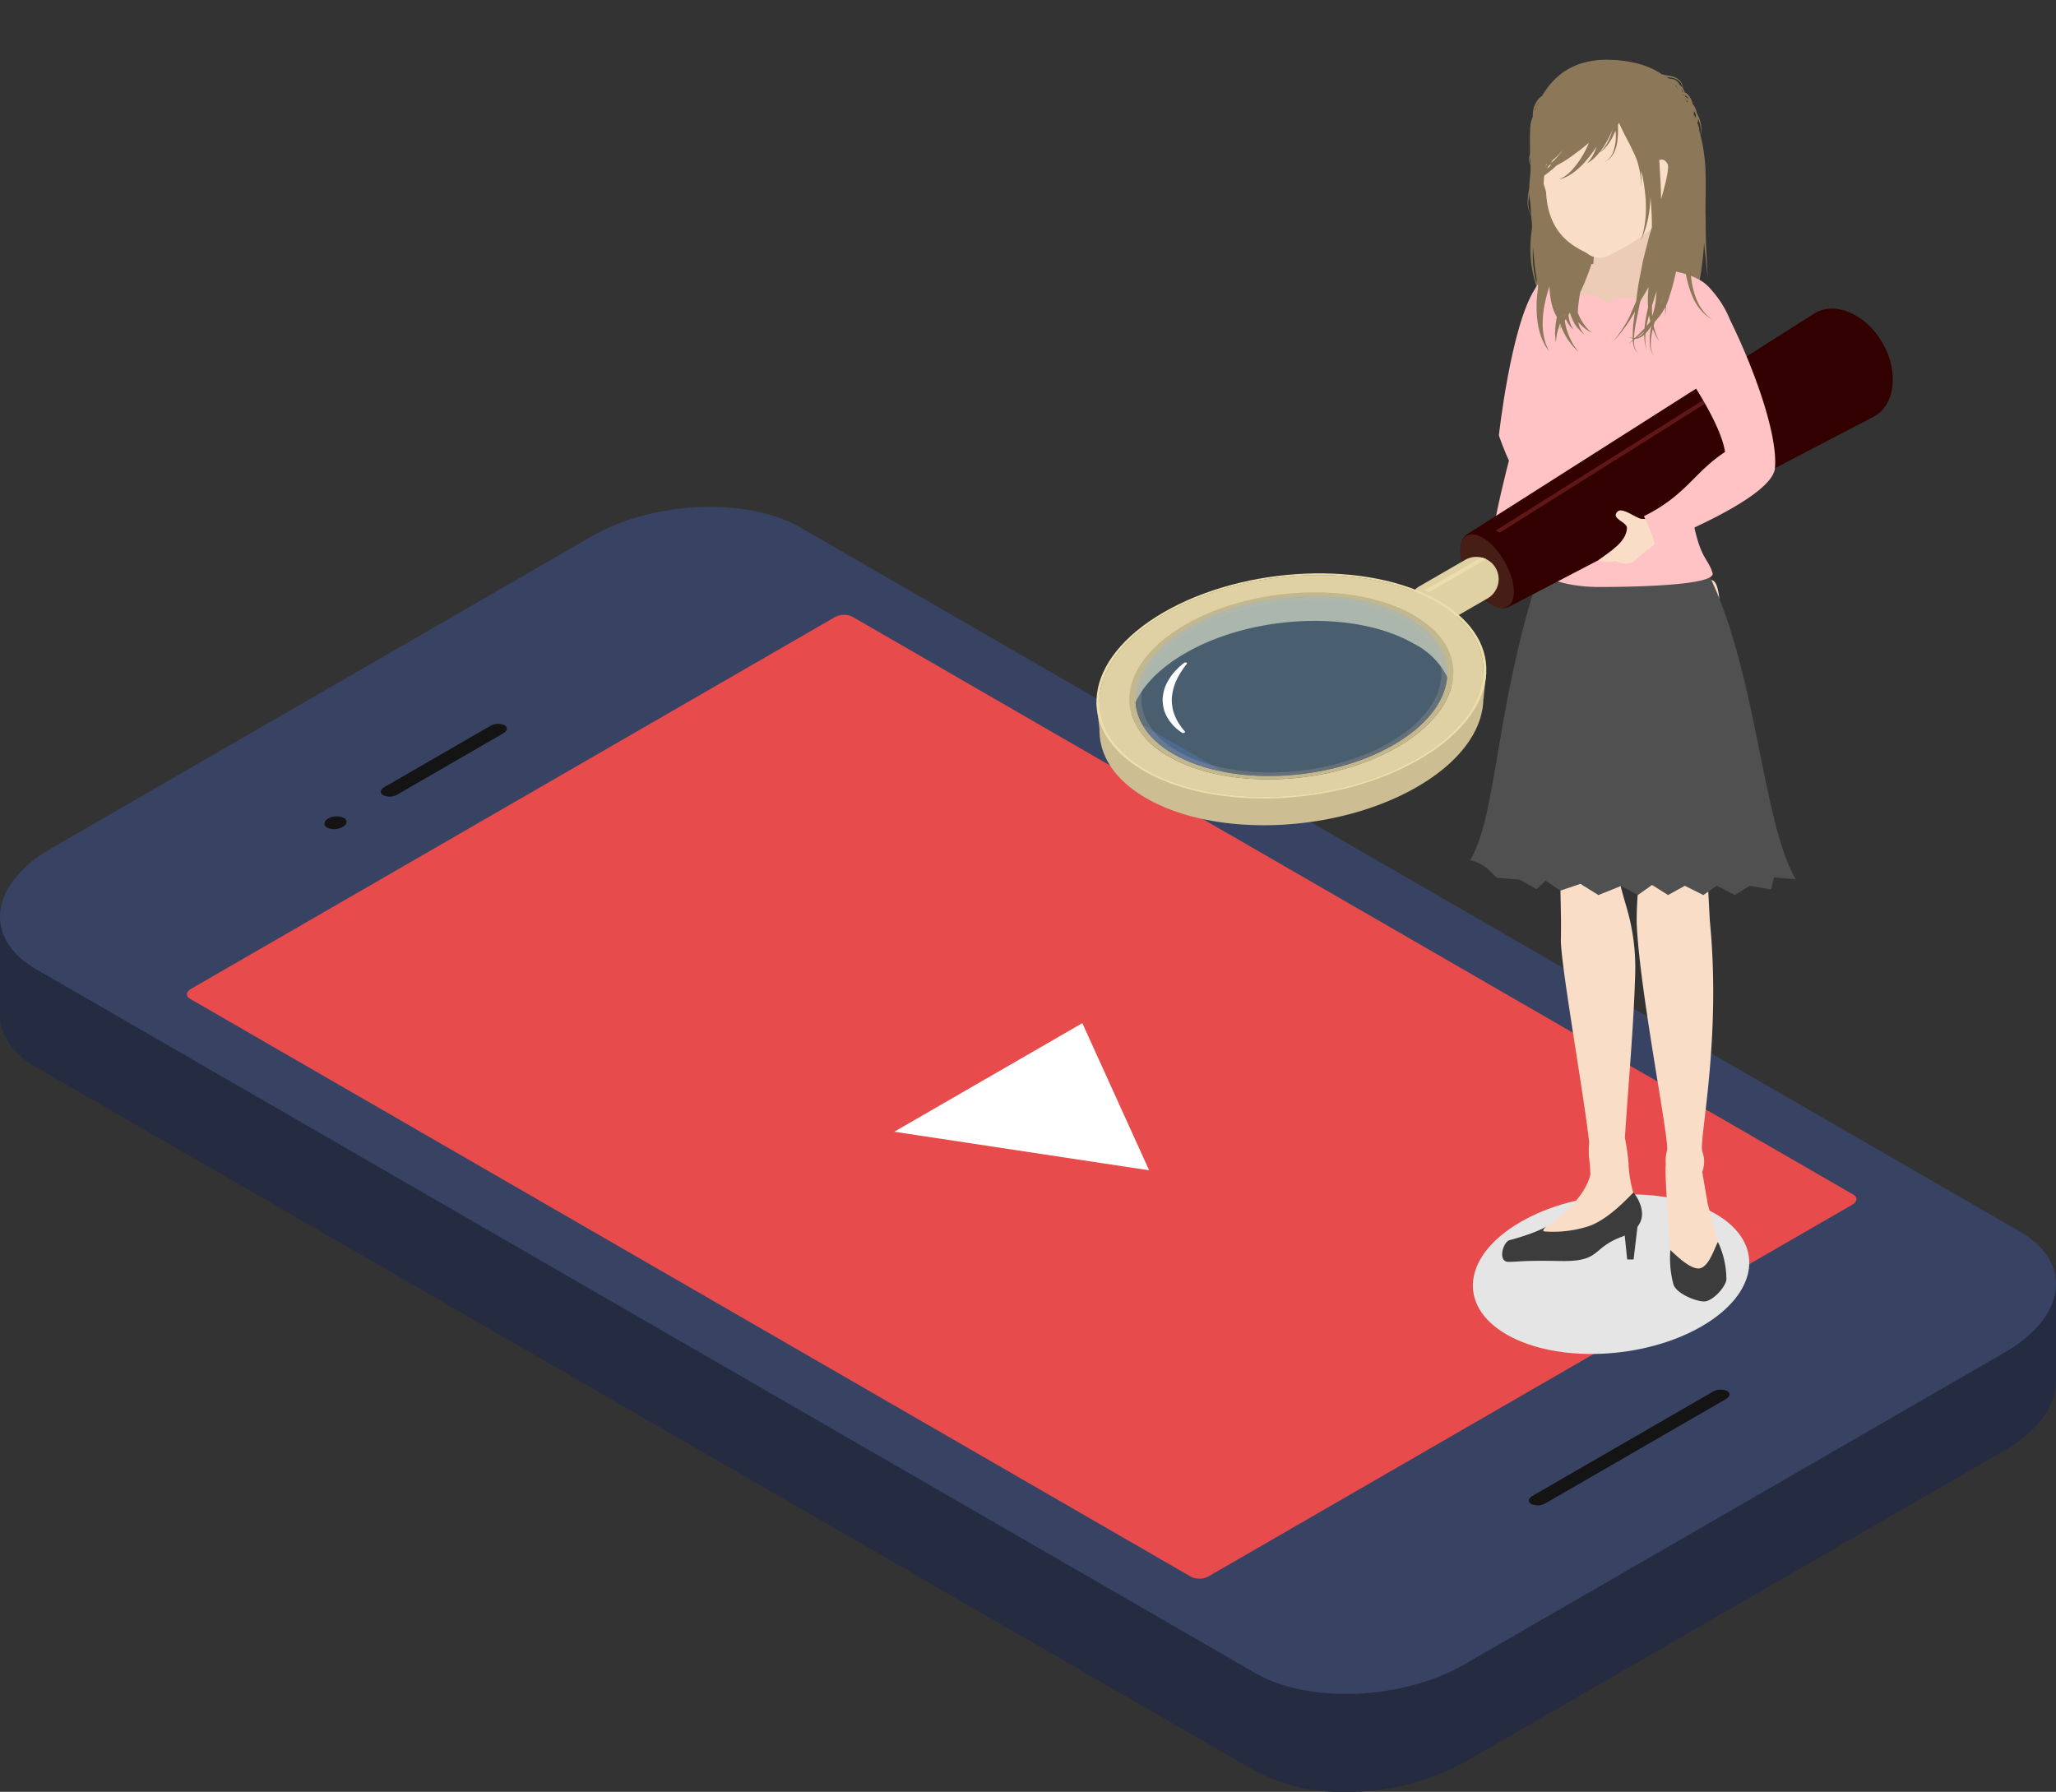 <svg id="Group_755" data-name="Group 755" xmlns="http://www.w3.org/2000/svg" xmlns:xlink="http://www.w3.org/1999/xlink" width="244.397" height="213" viewBox="0 0 244.397 213">
  <rect x="0" y="0" width="244.397" height="213" fill="#333333" stroke="none"/>
  <defs>
    <clipPath id="clip-path">
      <rect id="Rectangle_977" data-name="Rectangle 977" width="244.397" height="213" fill="none"/>
    </clipPath>
    <clipPath id="clip-path-2">
      <path id="Path_716" data-name="Path 716" d="M70.347,166.154,12.26,199.692H0l.009,11.4q-.014.3,0,.588v.033l0,0c.124,2.214,1.527,4.313,4.261,5.891l144.954,83.69a21.97,21.97,0,0,0,10.748,2.468h.068a28.883,28.883,0,0,0,14.006-3.5l64.29-37.119c4.03-2.327,6.079-5.328,6.052-8.166h0V243.207l-6.292,4.44L95.169,165.125A21.985,21.985,0,0,0,84.4,162.657a28.9,28.9,0,0,0-14.049,3.5" transform="translate(0 -162.657)" fill="none"/>
    </clipPath>
    <linearGradient id="linear-gradient" x1="-0.228" y1="0.773" x2="-0.225" y2="0.773" gradientUnits="objectBoundingBox">
      <stop offset="0" stop-color="#252c42"/>
      <stop offset="0.015" stop-color="#44527a"/>
      <stop offset="0.655" stop-color="#44527a"/>
      <stop offset="0.707" stop-color="#252c42"/>
      <stop offset="1" stop-color="#252c42"/>
    </linearGradient>
    <clipPath id="clip-path-4">
      <rect id="Rectangle_971" data-name="Rectangle 971" width="32.854" height="18.968" fill="none"/>
    </clipPath>
    <clipPath id="clip-path-5">
      <path id="Path_748" data-name="Path 748" d="M402.2,120.5l.473.258,27.984-17.584-.471-.261Z" transform="translate(-402.196 -102.912)" fill="none"/>
    </clipPath>
    <linearGradient id="linear-gradient-2" x1="-2.736" y1="5.132" x2="-2.728" y2="5.132" gradientUnits="objectBoundingBox">
      <stop offset="0" stop-color="#300"/>
      <stop offset="1" stop-color="#601717"/>
    </linearGradient>
    <clipPath id="clip-path-7">
      <rect id="Rectangle_973" data-name="Rectangle 973" width="37.081" height="21.41" fill="none"/>
    </clipPath>
    <clipPath id="clip-path-8">
      <rect id="Rectangle_974" data-name="Rectangle 974" width="35.654" height="20.584" fill="none"/>
    </clipPath>
  </defs>
  <g id="Group_754" data-name="Group 754" clip-path="url(#clip-path)">
    <g id="Group_735" data-name="Group 735" transform="translate(0 71.896)">
      <g id="Group_734" data-name="Group 734" clip-path="url(#clip-path-2)">
        <rect id="Rectangle_970" data-name="Rectangle 970" width="167.876" height="258.827" transform="translate(-15.877 139.295) rotate(-83.498)" fill="url(#linear-gradient)"/>
      </g>
    </g>
    <g id="Group_740" data-name="Group 740">
      <g id="Group_739" data-name="Group 739" clip-path="url(#clip-path)">
        <path id="Path_717" data-name="Path 717" d="M240.124,222.47c6.337,3.659,5.533,10.107-1.782,14.332l-64.29,37.117c-7.316,4.224-18.485,4.687-24.822,1.029L4.276,191.259c-6.336-3.659-5.534-10.108,1.781-14.332l64.291-37.118c7.316-4.224,18.486-4.687,24.822-1.029Z" transform="translate(-0.001 -76.061)" fill="#384363"/>
        <path id="Path_718" data-name="Path 718" d="M117.106,194.825c.423.243.37.673-.118.955l-12.636,7.3a1.847,1.847,0,0,1-1.655.069c-.423-.244-.369-.674.118-.956l12.637-7.3a1.841,1.841,0,0,1,1.654-.068" transform="translate(-57.144 -108.618)" fill="#141414"/>
        <path id="Path_719" data-name="Path 719" d="M89.553,219.726c.476.276.417.757-.135,1.075a2.063,2.063,0,0,1-1.86.076c-.477-.275-.418-.755.133-1.074a2.068,2.068,0,0,1,1.862-.078" transform="translate(-48.677 -122.501)" fill="#141414"/>
        <path id="Path_720" data-name="Path 720" d="M434.722,373.861c.422.244.369.674-.118.957l-21.5,12.415a1.845,1.845,0,0,1-1.654.068c-.423-.244-.369-.672.118-.956l21.5-12.414a1.842,1.842,0,0,1,1.654-.07" transform="translate(-229.423 -208.519)" fill="#141414"/>
        <path id="Path_721" data-name="Path 721" d="M248.372,234.267c.528.3.462.843-.149,1.2l-76.483,44.158a2.307,2.307,0,0,1-2.069.085L50.637,210.981c-.528-.3-.461-.842.148-1.192l76.485-44.159a2.3,2.3,0,0,1,2.068-.086Z" transform="translate(-28.056 -92.257)" fill="#e74b4b"/>
        <path id="Path_722" data-name="Path 722" d="M262.847,275.153l7.941,17.494-30.3-4.585Z" transform="translate(-134.189 -153.532)" fill="#fff"/>
        <g id="Group_738" data-name="Group 738" transform="translate(175.081 141.979)" style="mix-blend-mode: multiply;isolation: isolate">
          <g id="Group_737" data-name="Group 737">
            <g id="Group_736" data-name="Group 736" clip-path="url(#clip-path-4)">
              <path id="Path_723" data-name="Path 723" d="M423.283,336.905c-6.86,3.959-17.232,4.389-23.172.96s-5.195-9.419,1.663-13.379,17.23-4.389,23.172-.96,5.194,9.417-1.663,13.378" transform="translate(-396.102 -321.212)" fill="#e5e5e5"/>
            </g>
          </g>
        </g>
        <path id="Path_724" data-name="Path 724" d="M433.2,48.461l.242.051s-.083-.021-.239-.065a4.2,4.2,0,0,1-.649-.227,3.554,3.554,0,0,1-.419-.212,19.749,19.749,0,0,1-.681-2.829c-.014-.095-.029-.194-.042-.293.058-.266.118-.534.172-.811q.1-.56.211-1.13c.073-.383.113-.771.17-1.159s.1-.782.133-1.17c.059-.523.093-1.045.126-1.563.01.113.019.228.028.339.248,2.36.411,3.936.411,3.936s-.082-1.58-.205-3.949c-.038-1.183-.04-2.566-.068-4.044,0-1.479.061-3.062.007-4.659A20.029,20.029,0,0,0,431.72,26c-.118-.365-.206-.733-.342-1.075s-.285-.671-.42-.993a16.419,16.419,0,0,0-.876-1.761,10.513,10.513,0,0,0-1.833-2.415c-.14-.126-.259-.248-.377-.34s-.225-.166-.31-.226c-.168-.123-.258-.187-.258-.187l-.678,1.131s.072.049.207.136c.068.045.151.1.251.162l.057.045-.086.084c-.768.3-2.157-.776-3.032-.97a11.763,11.763,0,0,0-3.563-.134c.064-.357.194-.712.236-1.072-1.688-.668-2.929,1.909-4.016,2.685a6.005,6.005,0,0,1-.5-.858c-.4.248-.844.973-1.227,1.116a3.365,3.365,0,0,1-.891-.1c-.032.316-.058.632-.1.946-.446-.024-.9,0-1.348,0,.015,1.24.066,2.485.042,3.727a20.509,20.509,0,0,0-.583,4.567,21.109,21.109,0,0,0-.294,2.095c0,.034-.01.065-.013.1a20.225,20.225,0,0,0-.121,2.452c0,.2,0,.406.013.606s.05.4.074.6.042.377.065.566c.007.058.011.119.016.182-.013.09-.028.185-.04.276a14.254,14.254,0,0,0,.5,6.82,13.309,13.309,0,0,0,.2,3.035,9.674,9.674,0,0,0,.054,1.072,10.475,10.475,0,0,0,.564,2.542,9.636,9.636,0,0,0,.968,1.964,9.9,9.9,0,0,0,1.8,2.08l.286.252s-.092-.1-.27-.27a9.443,9.443,0,0,1-.724-.791,10.1,10.1,0,0,1-.937-1.366,9.618,9.618,0,0,1-.832-1.967,10.011,10.011,0,0,1-.3-1.4,10.3,10.3,0,0,0,.921,1.771,9.434,9.434,0,0,0,.638.847c.156.189.239.287.239.287l-.221-.3a9.366,9.366,0,0,1-.584-.88,10.228,10.228,0,0,1-1.1-2.847,11.487,11.487,0,0,1,.028-1.328c.007-.083.019-.168.027-.253.019.063.034.124.054.185a14.339,14.339,0,0,0,1.293,2.773,14.214,14.214,0,0,1-1.056-2.844c-.08-.316-.143-.635-.2-.957.013-.114.027-.226.039-.342l.137-1.221c.061.175.119.346.183.514A29.565,29.565,0,0,0,414,47.741a22.782,22.782,0,0,0,1.013,3.3c.152.385.3.679.389.883s.14.309.14.309-.042-.109-.119-.319-.2-.509-.33-.9a22.477,22.477,0,0,1-.789-3.327c-.069-.427-.129-.884-.179-1.356a16.521,16.521,0,0,0,.815,2.315,14.832,14.832,0,0,0,1.949,3.231c.283.354.541.606.7.792s.253.275.253.275-.082-.1-.235-.292-.386-.457-.647-.826a14.7,14.7,0,0,1-1.73-3.3c-.083-.219-.159-.45-.235-.685.294.465.577.865.816,1.194.3.371.561.646.725.839s.26.3.26.3-.084-.11-.242-.31-.4-.492-.674-.878a17.919,17.919,0,0,1-1.115-1.945,20.825,20.825,0,0,1-.6-3.614c.126.245.238.471.341.665.023.047.046.088.069.133.175.691.361,1.345.557,1.942A15,15,0,0,0,416.5,49.24a8.246,8.246,0,0,0,.531.78l.2.264-.186-.277a7.922,7.922,0,0,1-.474-.808,14.835,14.835,0,0,1-1.142-3.128,39.58,39.58,0,0,1-.835-4.643c-.019-.114-.034-.23-.044-.344a11.234,11.234,0,0,0,2.258,2.607c-.019.274-.043.552-.057.823a16.863,16.863,0,0,0,.281,4.583,7.8,7.8,0,0,0,1.317,2.95,4.968,4.968,0,0,0,.325.4c.1.117.186.21.26.283.145.149.224.227.224.227l-.207-.243a2.745,2.745,0,0,1-.238-.3,4.09,4.09,0,0,1-.294-.422,7.594,7.594,0,0,1-1.084-2.961,16.305,16.305,0,0,1,.042-4.468c.015-.133.036-.268.054-.4a8.836,8.836,0,0,0,.964.589c-.023,1.242-.084,2.412-.057,3.446a10.792,10.792,0,0,0,.428,3.019c.025.088.049.173.072.253s.059.146.084.211c.054.133.1.246.137.338.071.181.112.28.112.28s-.034-.1-.092-.288c-.03-.092-.067-.209-.11-.343-.022-.068-.044-.141-.069-.218s-.034-.163-.053-.254a10.637,10.637,0,0,1-.2-2.994c.046-.951.18-2.031.29-3.192.088.039.179.073.264.108.016.225.031.457.045.677l.107,1.269c.055.823.166,1.6.251,2.317.07.717.221,1.367.312,1.942.054.289.1.561.149.807s.12.471.171.676c.209.813.328,1.278.328,1.278s-.087-.469-.242-1.3c-.038-.206-.08-.434-.127-.68s-.062-.522-.1-.812c-.057-.582-.165-1.229-.186-1.946-.039-.717-.1-1.49-.1-2.313-.007-.409-.014-.832-.024-1.262v-.454a7.357,7.357,0,0,0,2.008.318,8.443,8.443,0,0,0,6.357-2.945c-.2.923-.4,1.837-.538,2.732-.3,1.738-.667,3.373-.882,4.789a19.494,19.494,0,0,0-.257,3.455,4.133,4.133,0,0,0,.04.556c.019.161.034.3.047.409l.036.34s0-.12-.008-.343c0-.11,0-.246-.01-.408a3.929,3.929,0,0,1,.008-.553,19.208,19.208,0,0,1,.548-3.373c.319-1.319.793-2.821,1.234-4.476-.012.439-.023.876-.017,1.3a18.327,18.327,0,0,0,.234,2.883c-.015.109-.024.168-.024.168l.03-.136c.024.15.048.306.079.45a9.331,9.331,0,0,0,.79,2.248c.132.254.267.435.343.566s.124.2.124.2-.035-.073-.1-.213-.167-.334-.263-.6a8.971,8.971,0,0,1-.484-2.261,15.4,15.4,0,0,1,.017-2.382c.046-.2.117-.508.209-.916.028-.126.057-.264.091-.41.174-.639.371-1.34.577-2.079a5.818,5.818,0,0,0,.656,2.044c.023.04.051.079.076.117a19.408,19.408,0,0,0-.129,2.3,8.969,8.969,0,0,0,.437,2.8,4.863,4.863,0,0,0,.328.724c.087.16.135.245.135.245l-.122-.251a4.868,4.868,0,0,1-.286-.737,8.806,8.806,0,0,1-.285-2.783q.02-.455.068-.946c0,.037,0,.079,0,.116a12.662,12.662,0,0,0,.722,3.571c.149.414.315.719.4.936l.149.329L432,52.771c-.081-.219-.233-.531-.366-.949a12.74,12.74,0,0,1-.568-3.558c0-.307,0-.63.009-.955a3.173,3.173,0,0,0,.493.447,3.35,3.35,0,0,0,.39.255c.079.188.153.362.222.523.172.377.326.669.422.869s.151.306.151.306-.046-.11-.126-.318-.206-.51-.342-.9c-.039-.118-.081-.243-.121-.373a3.152,3.152,0,0,0,.361.153,3.885,3.885,0,0,0,.668.191M411.922,41.75A14.136,14.136,0,0,1,412,38.515c.027.179.056.355.086.53a36.523,36.523,0,0,0,.25,4.281c-.019.182-.034.359-.046.538a14.751,14.751,0,0,1-.367-2.114m2.227,1.391c-.026-.348-.046-.7-.059-1.053.134.644.274,1.268.421,1.864-.107-.239-.23-.508-.362-.811m16.106.47c.1-.385.2-.78.3-1.175a19.633,19.633,0,0,0,.392,2.391c-.016.163-.031.323-.042.484-.06.383-.109.761-.154,1.131a7.345,7.345,0,0,1-.5-2.831m.832,3.434c.015-.292.036-.59.065-.893.017-.094.038-.2.057-.294a20.25,20.25,0,0,0,.69,2,3.4,3.4,0,0,1-.811-.812" transform="translate(-229.657 -10.196)" fill="#8c7858"/>
        <path id="Path_725" data-name="Path 725" d="M438.38,229.7l-.658-3.8a3.478,3.478,0,0,0,0-2.466c-.41-1.342,2.3-13.233.9-27.426-.147-2.791-.292-5.585-.388-7.392a25.928,25.928,0,0,0,.235-3.634c0-8.056,2.869-28.961.408-29.438-5.74-1.44-17.055,1.628-17.055,1.628s1.969,6.14,5.248,8.248c2.729,4.2,2.881,19.265,3.367,24.157a42.116,42.116,0,0,0-.508,6.721c.328,8.055,3.937,25.987,3.608,27.042a4.714,4.714,0,0,0-.145,1.695c-.242.55.8,13.812.8,13.812a3.339,3.339,0,0,0,3.645,1.969,3.13,3.13,0,0,0,2.717-2.984Z" transform="translate(-235.376 -86.579)" fill="#f9ddc7"/>
        <path id="Path_726" data-name="Path 726" d="M433.068,57.835c-.073-.01-.155-.019-.232-.029a24.266,24.266,0,0,1,.891-11.739l-9.032,8.454a19.362,19.362,0,0,1-.068,2.578c-.258-.017-.5-.035-.725-.047,0,0-2.083.252-2.307,3.326s1.376,2.777,1.376,2.777c1.007.637,4.312.622,6.042.346l3.279-1.593c.75-.327,1.508-2.668,1.412-3.273Z" transform="translate(-235.233 -25.705)" fill="#edccb7"/>
        <path id="Path_727" data-name="Path 727" d="M407.233,96.894c4.223-8.36,4.615-25.818,4.615-25.818s-3.438.917-4.466,2.931c-2.856,4.41-4.287,17.405-4.287,17.405s2.449,7.462,4.137,5.482" transform="translate(-224.923 -39.66)" fill="#ffc2c5"/>
        <path id="Path_729" data-name="Path 729" d="M390.745,94.943s-5.526-11.191-8.36-13.786c-.318,1.144-2.443,1.9-3.68,2.735,6.482,10.489,5.487,14.474,9.857,18.6,1.5,1.862,3.8,3.28,5.247.868s.088-7.016.088-7.016Z" transform="translate(406.92 384.137) rotate(-138)" fill="#ffc2c5"/>
        <path id="Path_730" data-name="Path 730" d="M412.736,159.252c-.409,3.069,2,31.678,2.673,32.92a5.022,5.022,0,0,1,.347.948c.01,1.9.12,4.5.061,6.778-.069,2.782,2.786,18.759,3.369,24.189a9.933,9.933,0,0,0,.075,2.566c.013.126.032.637.072,1.178-.736,3.4-5.4,6.4-5.4,6.4s-.6.359-.644.375l-.222.439,6.573.385,4.822-5.291a14.157,14.157,0,0,1-.6-3.586h0a25.633,25.633,0,0,0-.433-3.037c.416-6.5,1.033-13.029,1.226-19.54a25.34,25.34,0,0,0-.759-6.873c-.362-1.446-.907-2.946-1.148-4.452a2.142,2.142,0,0,0-.041-.574c-.575-2.588,1.951-26.891,3.049-29.289s-12.607-6.6-13.018-3.534" transform="translate(-230.277 -88.259)" fill="#f9ddc7"/>
        <path id="Path_731" data-name="Path 731" d="M404.774,146.46c-6.424,17.35-5.984,31.808-9.4,37.53a4.711,4.711,0,0,1,1.991.93l1.2,1.157,2.667.2,2.049,1.135,1.074-1,1.737,1.185,2.39-.809,2.137,1.33,2.695-1.082,1.991,1.082,1.695-1.2,1.9,1.2,1.995-1.1,2.2,1.1,1.6-1.1,2.142,1.1,1.761-1.1,2.529.438.367-1.431s1.391.112,2.6.221c-4.291-7.148-4.685-27.272-11.771-38.82-6.378,1.759-11.216,2.858-17.55-.966" transform="translate(-220.617 -81.723)" fill="#505050"/>
        <path id="Path_732" data-name="Path 732" d="M431.6,102.434c-.82-3.643.775-13.337,2.212-18.986s.434-7.379-.082-8.92-2.787-2.4-5.125-2.78c-.234-.038-.514-.077-.831-.112,0,0-.29,3.691-1.361,4.2-.357-.593-3.08-1.65-5.145-.165a3.236,3.236,0,0,0-4.4-.3c-.066-.88,1.718-4.333,1.718-4.333-.456-.02-.831-.04-1.1-.051-1.577-.075-3.876,2.17-4.291,3.589-.428,1.456.069,2.859.549,4.509-2.241,5.032-1.163,6.765.211,11.37.856,2.868.676,4.766.958,7.236.162,1.437-1.506,6.733-1.9,9.709,1.344,1.551,5,1.983,7.13,1.983s14.067-.037,13.575-1.667-1.311-1.63-2.13-5.275" transform="translate(-230.148 -39.606)" fill="#ffc2c5"/>
        <path id="Path_733" data-name="Path 733" d="M404.727,328.945c1.312,0,1.548-.188,6.168-.1,4.9.1,3.651-1.527,7.314-2.885s2.264-4.135,1.393-5.262c-.339.238-3.018,3.386-5.638,4.1a13.646,13.646,0,0,1-4.961.53c-.439-.063.318-.684.318-.684-.673.621-3.68,1.535-4.432,1.711-.819.192-1.475,2.589-.163,2.589" transform="translate(-225.417 -178.948)" fill="#3c3c3c"/>
        <path id="Path_734" data-name="Path 734" d="M438.587,326.142l-.66,5.558h-.763l-.343-3.335Z" transform="translate(-243.741 -181.984)" fill="#3c3c3c"/>
        <path id="Path_735" data-name="Path 735" d="M449.142,334.961c.636.579,2.527,2.484,3.6,2.153s1.657-2.432,2.066-3.113a10.433,10.433,0,0,1,1,4.515c-.152.909-1.658,2.557-2.65,2.557s-3.323-.947-3.65-2.05a12.239,12.239,0,0,1-.361-4.061" transform="translate(-250.594 -186.369)" fill="#3c3c3c"/>
        <path id="Path_736" data-name="Path 736" d="M420.485,48.308c.04-.252.064-.4.064-.4L419,47.88c.088-.7.141-1.118.141-1.118l-.575-.041c.249-1.608.408-2.63.408-2.63l-3.466-.192s0,.621-.006,1.652l-.686.02s.019.3.051.82c.008.263.059.576.042.955-.009.3-.019.644-.03,1l-1-.018s.009.088.027.252a6.721,6.721,0,0,0,.1.682c.057.268.13.587.218.888.035.145.073.271.11.4.039.206.092.432.151.666.024.129.049.261.074.4-.014.107-.026.21-.042.319-.133,1.2-.386,2.473-.636,3.8a38.209,38.209,0,0,0-.586,3.941,13.419,13.419,0,0,0,.121,3.506,8.108,8.108,0,0,0,.8,2.325l.5.776-.36-.837a7.787,7.787,0,0,1-.4-2.321,12.606,12.606,0,0,1,.424-3.274c.109-.442.243-.893.385-1.347a10.18,10.18,0,0,0,.314,2.327,5.3,5.3,0,0,0,.564,1.341c-.03.159-.061.317-.079.468a7.9,7.9,0,0,0-.111,1.052c-.01.156-.019.3-.028.436.01.136.019.261.028.374l.053.7.1-.69.049-.355c.036-.127.076-.265.118-.412.075-.244.149-.517.259-.8.028.082.055.166.084.246l-.135.37.171-.266c.009.024.015.051.026.075a8.3,8.3,0,0,0,1.365,2.275c.436.464.694.711.694.711s-.222-.287-.576-.8a7.985,7.985,0,0,1-.966-2.349c-.046-.19-.076-.393-.108-.6l.12-.184a4.123,4.123,0,0,0,.5.838,3.55,3.55,0,0,0,.313.328l.113.11-.083-.136a3.294,3.294,0,0,1-.216-.38,4.1,4.1,0,0,1-.309-1.254c.054-.09.109-.189.164-.286a6.356,6.356,0,0,0,.621,1.428c.229.349.374.53.374.53s-.044-.1-.109-.255a2.438,2.438,0,0,0,.722.81l.147.118-.121-.146a2.37,2.37,0,0,1-.309-.422,2.709,2.709,0,0,1-.317-.925,5.725,5.725,0,0,0,1.009.915c.187.138.355.216.459.283l.163.095-.141-.127c-.088-.087-.232-.194-.383-.364a5.716,5.716,0,0,1-1.011-1.539c-.06-.126-.111-.263-.163-.4.011-.294.038-.6.075-.93.046-.443.116-.922.206-1.4,0-.008,0-.017,0-.025.42-.9.83-1.9,1.187-2.921a34.222,34.222,0,0,0,1.3-5.505c.134-.768.171-1.407.231-1.859s.078-.709.078-.709Zm-3.97,13.766c-.005-.055-.01-.112-.014-.168.012.036.025.069.037.1-.008.02-.015.043-.023.063" transform="translate(-230.58 -24.495)" fill="#8c7858"/>
        <path id="Path_737" data-name="Path 737" d="M421.155,18.15c-6.214.461-7.79,5.871-7.941,9s.781,4.2,1.132,5.823c.268,5.341,3.74,6.576,4.873,7.239a2.347,2.347,0,0,0,2.578.27c.782-.4,5.3-2.672,5.742-4.144.549-1.8,5.518-4.684,3.9-10.129s-4.073-8.522-10.289-8.062" transform="translate(-230.561 -10.102)" fill="#f9ddc7"/>
        <path id="Path_738" data-name="Path 738" d="M415.711,24.32a.021.021,0,0,0,0-.013c-.028.011.068-.069-.063.017a5.57,5.57,0,0,0-1.075,1.922,33.479,33.479,0,0,0-1.1,3.546c-.174.669-.353,1.361-.535,2.064-.088.349-.186.7-.267,1.056l-.212,1.056a7.84,7.84,0,0,0-.125,1.056,6.927,6.927,0,0,0-.051,1.066c.015.718.017,1.429.042,2.117.138,1.369.256,2.659.462,3.751.164,1.1.352,2.009.476,2.647s.2,1,.2,1-.107-.356-.293-.979-.461-1.511-.733-2.6c-.313-1.075-.559-2.359-.835-3.742-.095-.7-.168-1.424-.255-2.163a7.635,7.635,0,0,1-.057-1.137,8.8,8.8,0,0,1,.024-1.159q.058-.573.116-1.145c.049-.375.112-.739.167-1.106.115-.728.228-1.444.337-2.137a35.05,35.05,0,0,1,.8-3.816,7.348,7.348,0,0,1,1.338-2.847,2.476,2.476,0,0,1,.612-.49,1.829,1.829,0,0,1,.613-.218,2.509,2.509,0,0,1,.53-.02Z" transform="translate(-229.486 -12.301)" fill="#8c7858"/>
        <path id="Path_739" data-name="Path 739" d="M416.719,26.46s-.092.122-.257.373a6.521,6.521,0,0,0-.543,1.315c-.187.618-.349,1.356-.565,2.251-.247.824-.509,1.7-.773,2.582a17.437,17.437,0,0,0-.782,4.854c.015.338.028.648.04.924.028.274.078.51.107.707l.1.621s-.073-.217-.2-.6c-.06-.191-.148-.422-.22-.694-.057-.276-.121-.588-.19-.928a18.194,18.194,0,0,1,.008-5.112L413.8,30.1c.062-.792.111-1.637.209-2.358a8.729,8.729,0,0,1,.441-1.834c.085-.23.191-.414.247-.537s.1-.191.1-.191Z" transform="translate(-230.596 -14.05)" fill="#8c7858"/>
        <path id="Path_740" data-name="Path 740" d="M420.861,16.078c-5.578-.111-8.234,3.518-9.3,7.92-.038.16.145,2.227.127,2.237a98.356,98.356,0,0,1,8.909-4.281,5.7,5.7,0,0,1,3.709,2.266c1.4,2.005,2.675,8.819,2.7,10.32s6.435-4.949,2.841-13.172c-1.444-4.1-5.328-5.217-8.985-5.289" transform="translate(-229.644 -8.97)" fill="#8c7858"/>
        <path id="Path_741" data-name="Path 741" d="M443.4,44.183s1.357-2.23,2.183-.776a4.579,4.579,0,0,1-.083,4.244c-.545.947-2.163-.316-2.163-.316Z" transform="translate(-247.379 -23.946)" fill="#f9ddc7"/>
        <path id="Path_742" data-name="Path 742" d="M435.918,141.6a42.323,42.323,0,0,0-4.16,3.265c-1.625.591-1.8-.753-5.79-.624.958-.706,4.957-3.644,4.957-3.644l4.993-.782Z" transform="translate(-237.686 -78.015)" fill="#f9ddc7"/>
        <path id="Path_743" data-name="Path 743" d="M340.714,170.773a7.751,7.751,0,0,0,.133-1.22l.355-3.232-.361-.036c.141-3.146-1.68-6.165-5.557-8.4-8.248-4.763-22.659-4.165-32.186,1.334-5.226,3.018-7.893,6.885-7.875,10.546l-.362,0,.363,3.211a7.36,7.36,0,0,0,.218,1.911l0,.026,0,0c.588,2.356,2.352,4.546,5.339,6.269,8.25,4.765,22.66,4.166,32.187-1.334,4.524-2.613,7.132-5.862,7.739-9.067v-.007Zm-10.074,4.345c-8.039,4.64-20.2,5.144-27.158,1.125a8.919,8.919,0,0,1-4.469-5.139c.676-2.541,2.831-5.088,6.419-7.159,8.037-4.641,20.2-5.145,27.159-1.126a8.92,8.92,0,0,1,4.467,5.141c-.674,2.539-2.829,5.087-6.418,7.158" transform="translate(-164.529 -86.302)" fill="#ccbd92"/>
        <path id="Path_744" data-name="Path 744" d="M442.922,87.06c2.009,3.478,1.486,7.453-1.078,8.794l-43.333,22.591c-1.231.64-3.312-.743-4.651-3.061s-1.5-4.815-.326-5.56L434.767,83.6c2.44-1.551,6.146-.016,8.154,3.463" transform="translate(-219.149 -46.309)" fill="#300"/>
        <path id="Path_745" data-name="Path 745" d="M397.952,146.868c1.345,2.33,1.515,4.748.378,5.406s-3.148-.7-4.492-3.032-1.513-4.747-.378-5.4,3.146.7,4.492,3.03" transform="translate(-219.127 -80.168)" fill="#471e16"/>
        <path id="Path_746" data-name="Path 746" d="M389.085,151.081a2.656,2.656,0,0,1-.969,3.618l-5.476,3.16a2.648,2.648,0,0,1-2.648-4.586l5.475-3.163a2.657,2.657,0,0,1,3.618.971" transform="translate(-211.294 -83.563)" fill="#dfd1a3"/>
      </g>
    </g>
    <g id="Group_742" data-name="Group 742" transform="translate(177.775 45.488)">
      <g id="Group_741" data-name="Group 741" clip-path="url(#clip-path-5)">
        <path id="Path_747" data-name="Path 747" d="M426.6,101.007l-28.906,17.6-30.436-16.64,28.906-17.6Z" transform="translate(-382.701 -92.564)" fill="url(#linear-gradient-2)"/>
      </g>
    </g>
    <g id="Group_753" data-name="Group 753">
      <g id="Group_752" data-name="Group 752" clip-path="url(#clip-path)">
        <path id="Path_749" data-name="Path 749" d="M389.876,149.919l-6.732,3.887.467.268,6.848-3.955a2.684,2.684,0,0,0-.583-.2" transform="translate(-213.79 -83.653)" fill="#ecddac"/>
        <path id="Path_750" data-name="Path 750" d="M300.515,177.694c8.38,4.838,23.016,4.23,32.693-1.354s10.725-14.036,2.347-18.877-23.016-4.227-32.692,1.357-10.725,14.037-2.348,18.875m34.768-20.073c8.252,4.763,7.216,13.083-2.31,18.583s-23.937,6.1-32.187,1.334-7.216-13.082,2.311-18.584,23.935-6.1,32.186-1.334" transform="translate(-164.528 -86.042)" fill="#ecddac"/>
        <path id="Path_751" data-name="Path 751" d="M301.237,177.8c8.25,4.765,22.66,4.166,32.187-1.334s10.561-13.821,2.309-18.583-22.659-4.165-32.186,1.334-10.561,13.82-2.31,18.584m31.8-18.361c6.96,4.017,6.088,11.038-1.951,15.679s-20.2,5.144-27.158,1.125-6.086-11.038,1.95-15.679,20.2-5.145,27.159-1.126" transform="translate(-164.979 -86.302)" fill="#dfd1a3"/>
        <path id="Path_752" data-name="Path 752" d="M308.433,178.842c6.963,4.018,19.12,3.514,27.159-1.125s8.911-11.662,1.951-15.679-19.122-3.517-27.159,1.126-8.91,11.66-1.95,15.679M337,162.348c6.7,3.87,5.863,10.63-1.876,15.1s-19.452,4.956-26.153,1.087-5.862-10.632,1.877-15.1,19.45-4.952,26.152-1.081" transform="translate(-169.481 -88.901)" fill="#c3b78e"/>
        <g id="Group_745" data-name="Group 745" transform="translate(134.967 70.833)" opacity="0.5" style="mix-blend-mode: multiply;isolation: isolate">
          <g id="Group_744" data-name="Group 744">
            <g id="Group_743" data-name="Group 743" clip-path="url(#clip-path-7)">
              <path id="Path_753" data-name="Path 753" d="M309.873,179.05c6.7,3.868,18.41,3.381,26.153-1.088s8.581-11.227,1.876-15.1-18.412-3.386-26.152,1.082-8.582,11.232-1.877,15.1m27.49-15.873c6.446,3.72,5.636,10.221-1.805,14.517s-18.7,4.763-25.147,1.043-5.637-10.222,1.805-14.52,18.7-4.761,25.147-1.04" transform="translate(-305.347 -160.251)" fill="#96afc3"/>
            </g>
          </g>
        </g>
        <g id="Group_748" data-name="Group 748" transform="translate(135.679 71.246)" opacity="0.2">
          <g id="Group_747" data-name="Group 747">
            <g id="Group_746" data-name="Group 746" clip-path="url(#clip-path-8)">
              <path id="Path_754" data-name="Path 754" d="M311.311,179.259c6.444,3.72,17.706,3.254,25.147-1.042s8.251-10.8,1.805-14.518-17.7-3.256-25.147,1.041-8.249,10.8-1.805,14.519" transform="translate(-306.96 -161.187)" fill="#d9dee4"/>
            </g>
          </g>
        </g>
        <g id="Group_751" data-name="Group 751" transform="translate(135.679 71.246)" opacity="0.2" style="mix-blend-mode: multiply;isolation: isolate">
          <g id="Group_750" data-name="Group 750">
            <g id="Group_749" data-name="Group 749" clip-path="url(#clip-path-8)">
              <path id="Path_755" data-name="Path 755" d="M311.311,179.259c6.444,3.72,17.706,3.254,25.147-1.042s8.251-10.8,1.805-14.518-17.7-3.256-25.147,1.041-8.249,10.8-1.805,14.519" transform="translate(-306.96 -161.187)" fill="#1f85d3"/>
            </g>
          </g>
        </g>
        <path id="Path_756" data-name="Path 756" d="M314.95,186.506s-.135-.1-.372-.275a3.651,3.651,0,0,1-.393-.337,3.825,3.825,0,0,1-.447-.471l-.229-.278c-.065-.1-.133-.2-.2-.309a3.865,3.865,0,0,1-.575-1.474,4.8,4.8,0,0,1-.073-.825,4.4,4.4,0,0,1,.112-.84,4.349,4.349,0,0,1,.256-.812,5.377,5.377,0,0,1,.4-.751c.076-.118.15-.232.223-.343s.167-.214.246-.313.154-.195.238-.286l.242-.248c.078-.077.149-.151.216-.218s.144-.125.207-.179c.252-.216.4-.333.4-.333a.328.328,0,0,1,.281-.042c.072.03.091.083.057.133l0,.006s-.1.127-.264.353c-.089.112-.183.248-.287.408a5.59,5.59,0,0,0-.331.528c-.056.1-.112.2-.173.3s-.1.214-.158.325a3.274,3.274,0,0,0-.146.344c-.046.118-.1.237-.138.359a7.458,7.458,0,0,0-.192.755,6.309,6.309,0,0,0-.1.777,5.1,5.1,0,0,0,.041.765,4.68,4.68,0,0,0,.137.731,5.461,5.461,0,0,0,.247.666l.135.306c.057.1.108.189.16.279a4.5,4.5,0,0,0,.306.476l.137.2c.049.06.1.117.137.166.163.2.255.32.255.32.047.054,0,.124-.1.158a.29.29,0,0,1-.241-.018" transform="translate(-174.459 -99.409)" fill="#fff"/>
        <path id="Path_757" data-name="Path 757" d="M434.9,138.265c-.684-.161-2.222-1.4-2.781-.861-.871.841,1.15,1.226,1.123,1.959-.061,1.688-2.121,2.855-3.4,3.827,2.454.715,4.417-.6,8.44-4.8Z" transform="translate(-239.846 -76.595)" fill="#f9ddc7"/>
        <path id="Path_758" data-name="Path 758" d="M449.692,76.95a11.973,11.973,0,0,1,2.625,3.964c3.192,6.515,5.7,13.943,5.357,17.671s-14.311,9.089-14.311,9.089.044-.638-1.264-3.375c5.039-2.508,5.979-5.241,9.641-7.634-.492-3.422-4.557-9.236-4.557-9.236s2.5-7.421,2.51-10.479" transform="translate(-246.686 -42.937)" fill="#ffc2c5"/>
        <path id="Path_759" data-name="Path 759" d="M451.048,26.756l-.042,0s.015,0,.042,0" transform="translate(-251.657 -14.93)" fill="#8c7858"/>
        <path id="Path_760" data-name="Path 760" d="M432.6,48.745a2,2,0,0,1-.242-.185,2.883,2.883,0,0,1-.3-.277,5.7,5.7,0,0,1-1.288-2.159,9.948,9.948,0,0,1-.416-1.636c-.1-.585-.159-1.232-.242-1.883a30.229,30.229,0,0,1-.1-4.116c.049-1.406.159-2.816.246-4.154.013-.209.027-.418.044-.629a29.392,29.392,0,0,0,.358-4.459c0-.176,0-.347,0-.518a4.436,4.436,0,0,0-.013-.518c-.012-.191-.033-.374-.057-.545a.5.5,0,0,0,.063-.014.688.688,0,0,0,.387-.337.239.239,0,0,0,.016-.037.587.587,0,0,0,.165-.127,1.023,1.023,0,0,0,.253-.573,3.78,3.78,0,0,0-.347-1.867c-.061-.145-.13-.289-.2-.431a2.654,2.654,0,0,0-.339-.84c-.047-.066-.1-.126-.147-.186a2.22,2.22,0,0,0-.622-1.179.835.835,0,0,0-.307-.177,1.729,1.729,0,0,0-.214-.485,2.817,2.817,0,0,0-.035-.293,1.365,1.365,0,0,0-.381-.681,2.12,2.12,0,0,0-.791-.433,6.925,6.925,0,0,0-1.66-.216l-.744-.026-.008.33.752-.025a6.682,6.682,0,0,1,1.617.1,2.011,2.011,0,0,1,.765.35,1.312,1.312,0,0,1,.4.615c.018.076.031.145.041.211a1.373,1.373,0,0,0-.2-.221,1.126,1.126,0,0,0-.133-.1,1.434,1.434,0,0,0-.276-.4,1.544,1.544,0,0,0-.293-.225,1.571,1.571,0,0,0-.325-.1,2.523,2.523,0,0,0-.574-.045,1.952,1.952,0,0,0-.879.215,1.02,1.02,0,0,0-.251.209,1.164,1.164,0,0,0-.078.11l.272.142c.022.03.049.053.072.081a12.4,12.4,0,0,0-5.052-.968c-.014-.018-.029-.04-.042-.057-.131-.141-.253-.249-.331-.323l-.126-.111-.325.5a14.937,14.937,0,0,0-2.869.37l.113-.743-.229-.01a2.762,2.762,0,0,0-.631.056,4.8,4.8,0,0,0-1.757.851,10.185,10.185,0,0,0-1.146.983.794.794,0,0,0-.2-.107.7.7,0,0,0-.568.051,2.537,2.537,0,0,0-.778.779,1.446,1.446,0,0,0-.357.224,2.681,2.681,0,0,0-.8,1.559c0,.007,0,.015,0,.021a.573.573,0,0,1-.066.078.432.432,0,0,1-.137.108.426.426,0,0,0,.146-.1.5.5,0,0,0,.052-.053,3.7,3.7,0,0,0-.034.663,3.384,3.384,0,0,0-.282,1.056c-.016.3-.046.671-.059,1.088s0,.881,0,1.391c0,.263.01.536.018.817a4.753,4.753,0,0,0-.1.492,1.256,1.256,0,0,0,.054.724.336.336,0,0,0,.091.112c.008.2.016.408.023.617h-.027l-.129,0,.129.016.028,0c.007.172.013.345.02.521H411.2l-.162.007s.057,0,.162.007h.024c.01.284.021.572.031.863-.068.247-.135.5-.2.752a7.911,7.911,0,0,0-.217,1.444,3.547,3.547,0,0,0,.149,1.261c.031.088.054.175.084.253l.109.214c.034.068.068.13.1.188l.061.083a53.1,53.1,0,0,0,.382,6.224,23.74,23.74,0,0,0,.461,2.37c.139.563.219.884.219.884l-.122-.9a23.521,23.521,0,0,1-.2-2.382,59.406,59.406,0,0,1,.4-7.238c.135-1.311.235-2.632.324-3.867.057-.038.116-.075.175-.118a12.8,12.8,0,0,0,1.295-1.079,13.9,13.9,0,0,0,2.264-1.463c.131-.089.258-.18.391-.272.189-.132.359-.287.539-.43q.328-.265.643-.539c-.022.05-.039.1-.061.149a10.61,10.61,0,0,1-2.061,3.216,5.025,5.025,0,0,1-1,.786l-.442.212.477-.134a5.1,5.1,0,0,0,1.165-.625,8.64,8.64,0,0,0,1.4-1.261,14.823,14.823,0,0,0,1.322-1.712c.041-.059.077-.122.117-.18a6.422,6.422,0,0,1-.525,1.192,3.958,3.958,0,0,1-.427.6l-.2.2s.091-.049.251-.139a4.04,4.04,0,0,0,.613-.473,6.282,6.282,0,0,0,.627-.682,2.511,2.511,0,0,0,.567-.415,5.99,5.99,0,0,0,1.183-1.814c.056-.118.108-.234.159-.352a5.445,5.445,0,0,1-.339,2.695,2.345,2.345,0,0,1-.634.793l-.332.209s.126-.066.349-.187a2.4,2.4,0,0,0,.709-.766,4.025,4.025,0,0,0,.46-1.414,10.305,10.305,0,0,0,.089-1.7c0-.1-.006-.2-.009-.3a.17.17,0,0,1,.015-.033c.034-.084.07-.166.1-.244l0-.009c.128.282.257.565.4.852l.339.685.341.651c.227.435.446.873.651,1.319.135.282.258.571.377.861a9.812,9.812,0,0,1,.427,1.762c.025.217.056.419.072.6s.007.336.01.465l.011.4s.005-.145.017-.4c.007-.129.013-.286.022-.466s-.019-.385-.03-.605c-.009-.138-.023-.286-.041-.431.061.183.122.37.179.554.019.07.035.141.053.209.134.729.244,1.452.308,2.146a15.143,15.143,0,0,1,.024,2.742,12.386,12.386,0,0,1-.332,1.923l-.217.715s.108-.251.3-.689a12.541,12.541,0,0,0,.555-1.907,15.49,15.49,0,0,0,.287-2.527c.107,1.193.17,2.39.166,3.587-.1.33-.2.663-.308,1-.1.4-.2.8-.305,1.2s-.2.8-.3,1.192c-.049.2-.1.4-.149.6s-.078.4-.115.6c-.155.8-.305,1.575-.45,2.332q-.127.979-.248,1.891c-.111.246-.219.485-.316.711-.191.434-.358.817-.495,1.151a16.273,16.273,0,0,1-1.934,2.907,14.891,14.891,0,0,0,1.5-1.829c-.026.064-.037.1-.037.1s.034-.062.1-.178c.369-.53.712-1.082,1.03-1.645,0,.034-.008.071-.01.1-.042.327-.081.644-.119.947a13.893,13.893,0,0,0-.121,2.069,1.538,1.538,0,0,1-.569-.191,1.512,1.512,0,0,0,.573.254c0,.057,0,.115.008.171-.161.151-.325.3-.489.457l.494-.372a4.373,4.373,0,0,0,.088.582,1.515,1.515,0,0,0,.366.746.9.9,0,0,0,.24.168.85.85,0,0,1-.222-.182,1.433,1.433,0,0,1-.3-.748,4.05,4.05,0,0,1-.041-.664l.167-.129a1.555,1.555,0,0,0,.822-.3,2.637,2.637,0,0,0,.237-.188,6.024,6.024,0,0,0,.041.766,4.477,4.477,0,0,0,.187.846c.069.186.1.286.1.286s-.027-.1-.083-.293a4.841,4.841,0,0,1-.125-.846,6.318,6.318,0,0,1,.03-.908,4.377,4.377,0,0,0,.485-.585c.075-.1.144-.215.214-.326a7.341,7.341,0,0,0-.153,2.493,3.289,3.289,0,0,0,.13.522,3.689,3.689,0,0,0,.173.356c.128.172.2.264.2.264s-.063-.095-.179-.274c-.052-.091-.088-.22-.147-.361a3.363,3.363,0,0,1-.091-.515,6.591,6.591,0,0,1,.234-2.1c.123.316.251.584.353.805.265.444.413.7.413.7l-.334-.734a11.6,11.6,0,0,1-.342-1.125c.044-.162.091-.328.142-.5.057-.063.117-.124.173-.186a7.467,7.467,0,0,0,1.072-1.543c0,.021,0,.045,0,.067,0,.675,0,1.061,0,1.061s.03-.386.08-1.059c.006-.089.012-.183.021-.283.016-.032.032-.061.048-.1a8.061,8.061,0,0,0,.376-1.047c.1-.346.223-.69.313-1.042l.27-1.053.237-1.053c.159-.706.282-1.373.451-2.087.047-.21.1-.417.144-.628.082.851.19,1.688.341,2.483.143.66.253,1.289.416,1.893a10.229,10.229,0,0,0,.575,1.654,5.836,5.836,0,0,0,1.518,2.1,2.981,2.981,0,0,0,.332.254,1.535,1.535,0,0,0,.261.163c.145.084.221.127.221.127s-.073-.049-.21-.144M411.134,30.326a1.2,1.2,0,0,1,0-.683.142.142,0,0,1,.006-.018c0,.133.007.268.017.4,0,.016,0,.032.005.047,0,.107.008.217.012.325a.279.279,0,0,1-.045-.068m.167,6.284c-.026-.061-.056-.124-.087-.193s-.066-.14-.1-.216-.048-.166-.073-.252a3.578,3.578,0,0,1-.1-1.241,7.97,7.97,0,0,1,.275-1.41c.018-.063.039-.123.058-.185.026.818.047,1.655.052,2.5,0,.353.008.706.014,1.059-.014-.02-.028-.038-.042-.06m12.18,14.577V51.17a.052.052,0,0,0,.015,0,.045.045,0,0,1-.015.014m1.233-.836a2.591,2.591,0,0,1-.355.381,1.531,1.531,0,0,1-.532.3c.3-.229.6-.465.888-.709a.211.211,0,0,0,0,.023m.025-.406c-.367.393-.757.771-1.15,1.142a.19.19,0,0,1-.047.007.312.312,0,0,1-.058,0,14.185,14.185,0,0,1,.274-2.03c.061-.3.123-.611.19-.933s.126-.664.2-1.005c.024-.114.049-.235.074-.353.048-.095.1-.192.146-.29.273-.45.564-.934.855-1.439-.026.232-.048.463-.062.69a12.456,12.456,0,0,0,0,1.692c-.071.328-.141.641-.2.946a13.851,13.851,0,0,0-.225,1.574m.618-.705c-.121.148-.246.295-.376.441.069-.388.163-.8.286-1.239.007-.02.012-.044.018-.065.025.142.045.284.074.415.02.1.042.2.066.293-.023.051-.046.1-.068.155m3.682-26.12a1.761,1.761,0,0,1-.009.193c-.085.012-.176.02-.263.027.041-.084.079-.168.114-.26a.849.849,0,0,1,.158.04m-.3-.394a.233.233,0,0,1-.009.044c-.043-.006-.09-.013-.133-.016-.2-.013-.378-.024-.522-.036a2.245,2.245,0,0,1,.483-.144,1.087,1.087,0,0,1,.211-.022c-.008.056-.018.108-.027.164a.91.91,0,0,0-.109.02l.106-.01m-2.411,2.539-.346-.059c-.021-.1-.038-.208-.057-.31l-.116-.528L425.8,24.3q.242-.084.461-.175a.071.071,0,0,0,0,.013,2.34,2.34,0,0,0-.03.349,2.993,2.993,0,0,0,.1.777m1.527-2.25c.1.006.215.01.348.011-.029.03-.058.061-.078.086a.921.921,0,0,0-.1.15l-.033.054.056.029c-.168-.008-.332-.02-.492-.034a1.64,1.64,0,0,0,.233-.3l.069.005m-.548.52c.3.005.643.008.987-.015l.187-.019a2.322,2.322,0,0,1-.341.514c-.011.013-.022.021-.032.034-.545-.007-1.085.034-1.608.024l-.068-.017a4.15,4.15,0,0,0,.875-.521m1.038-.182a.244.244,0,0,1,.029-.046.523.523,0,0,1,.273-.2c-.027.085-.059.167-.091.248l-.21,0m.43-.868a1.571,1.571,0,0,0-.227.038,2.239,2.239,0,0,0-.508.193c-.051,0-.094-.009-.134-.014a.922.922,0,0,0,.028-.208,1.147,1.147,0,0,0-.3-.736c.179.081.36.154.543.221v.035c0,.007.023,0,.061,0s.087.03.171.063l.109.043a.741.741,0,0,1,.118.1,1.264,1.264,0,0,1,.087.111,2.181,2.181,0,0,0-.461-.069c-.207.013-.326.018-.326.018s.118.007.324.011a1.91,1.91,0,0,1,.517.142c0,.017,0,.031,0,.048m-.148-.655a.764.764,0,0,0-.241-.114l-.029-.009a.165.165,0,0,0-.023-.01l0,.006-.044-.009c-.207-.113-.333-.177-.333-.177s.1.063.276.172a.442.442,0,0,0-.076,0l0,.021c-.151-.068-.3-.133-.45-.21l-.074-.041c.016-.02.037-.041.06-.067a1.82,1.82,0,0,1,.808.183,1.181,1.181,0,0,1,.156.1,2.1,2.1,0,0,1,.114.225l-.143-.067m-.927-.449s0,0,0,0A.67.67,0,0,1,428,21.2a.434.434,0,0,1,.39.114,1.189,1.189,0,0,1,.209.248c-.023-.012-.045-.027-.07-.037a1.853,1.853,0,0,0-.823-.149m.34-.346a1.366,1.366,0,0,1,.4.031,1.227,1.227,0,0,1,.217.362,1.4,1.4,0,0,0-.208-.191.517.517,0,0,0-.472-.092.724.724,0,0,0-.293.213c-.008.011-.014.017-.019.026-.073.007-.118.013-.135.013l.128-.006-.042.057a.792.792,0,0,1-.086-.051,1.883,1.883,0,0,1-.231-.15l.09-.044a2.274,2.274,0,0,1,.651-.169m-.549-.23c.076-.008.158-.013.242-.016a3.68,3.68,0,0,0-.459.122c-.14.057-.227.094-.255.106-.019-.017-.037-.033-.054-.05a1.5,1.5,0,0,1,.526-.163m-14.412,1.3-.064.065h-.006c.023-.025.046-.042.07-.066m-.86.84c-.14.232-.272.456-.394.652a2.539,2.539,0,0,1,.394-.652m-.561,1.18c-.01.029-.017.061-.025.091.007-.04.015-.083.025-.122.022-.088.048-.172.076-.258a.062.062,0,0,1,.014-.016c.044-.061.094-.126.143-.194a3.267,3.267,0,0,0-.233.5m1.14-.97-.192.316a10.763,10.763,0,0,0-.579,1.26l-.28-.1a3.971,3.971,0,0,1,.124-.438,4.517,4.517,0,0,1,.631-1.006,7.481,7.481,0,0,1,.579-.63c.149-.145.233-.229.233-.229l-.226-.235a1.567,1.567,0,0,1,.461-.347.361.361,0,0,1,.407.038c-.161.165-.319.336-.476.515s-.3.352-.449.535l-.111.142-.065.084Zm.2,6.565-.051.081c0-.012,0-.023,0-.034L413,29.72m-.075,1.562a.079.079,0,0,0,.009-.015h.007s-.01.011-.016.016m-.061-.315c.006-.081.011-.162.017-.242.037-.008.071-.011.109-.021-.044.09-.085.176-.126.263m.184-.38c-.055.023-.108.045-.162.064,0-.038.005-.074.008-.111.081-.04.159-.073.242-.121l-.088.169m.308.206c-.071.049-.145.1-.217.14.08-.122.165-.249.257-.378.084-.04.171-.084.26-.132-.1.129-.2.252-.3.37m1.467-1.772c-.069.082-.135.167-.21.244l-.337.377-.083.094a1.162,1.162,0,0,0-.11.124l-.019.027c-.037.034-.071.072-.107.1a4.668,4.668,0,0,1-.372.291c.077-.112.157-.226.24-.343a8.251,8.251,0,0,0,1.021-.988c.071-.08.137-.165.2-.249-.073.109-.15.215-.227.319m5.993-2.332a5.8,5.8,0,0,1-.953,1.867,2.291,2.291,0,0,1-.419.4,10.118,10.118,0,0,0,.749-1.114A11.389,11.389,0,0,0,421,26.126c-.059.189-.119.376-.185.562m5.3,19.421c-.029.282-.053.566-.088.837a9.326,9.326,0,0,1-.383,1.55,9.747,9.747,0,0,1-.017-1.283c.074-.243.149-.483.227-.738.094-.309.2-.621.312-.937-.012.193-.034.383-.051.571m.606.766c-.03.1-.069.19-.1.283a.123.123,0,0,0,.007-.019c.036-.109.073-.219.111-.333.046-.161.094-.332.142-.5a4.285,4.285,0,0,1-.155.568m.709-15.256c-.1.712-.688,2.831-.736,2.982q-.017-1.144-.077-2.284l-.2-3.4a28.845,28.845,0,0,0-.325-3.1c.122.007.257.018.406.025h.036c.129.308.283.622.442.937.1.2.2.407.278.6.015.046.037.1.051.138.023.079.047.16.071.243l.089.267-.4.207s.03.067.093.2a3.03,3.03,0,0,1,.225.6,6.571,6.571,0,0,1,.048,2.582m.25-7.264-.1-.025c.06,0,.118-.008.176-.01-.025.011-.05.026-.072.034m.076.02c.047-.02.091-.039.14-.065.188-.01.375-.014.559-.011a2.273,2.273,0,0,1-.318.168Zm.612.183c-.059.07-.12.137-.18.2a.724.724,0,0,1,0-.2c.01-.064.023-.074.018-.077l-.03-.008a2.2,2.2,0,0,0,.36-.177h.041a3.212,3.212,0,0,1-.205.257m-.117-.51a2.5,2.5,0,0,0,.44-.572c.111-.016.219-.034.326-.059a.74.74,0,0,1-.012.1,2.284,2.284,0,0,1-.279.563c-.158-.016-.316-.028-.475-.032m.776.38c-.032.035-.067.068-.1.1.037-.061.071-.122.108-.183h.014c-.005.029-.014.055-.021.081m.246-2.624c.007.015.012.032.018.045h-.022a.224.224,0,0,1,0-.045m.031,1.861a1.069,1.069,0,0,1-.06.206v-.008c.021-.065.042-.13.06-.2m-.225-2.2a1.356,1.356,0,0,1,.19.324v.056a.454.454,0,0,0-.056,0c-.022-.071-.038-.142-.062-.213s-.048-.113-.072-.172m.133.979c.013.017.027.036.043.053s.009.045.011.068a.182.182,0,0,0-.048-.02c-.011-.041-.024-.08-.036-.119.01.007.02.011.03.018m.157,1.183a1.9,1.9,0,0,1-.161.529H429.2c.014-.062.024-.128.034-.194a1.237,1.237,0,0,0,.134-.37c0,.012,0,.022,0,.034m-.035-.179v-.027h0c0,.01,0,.018,0,.028m-.02-1.24c0-.018-.006-.034-.011-.051a.446.446,0,0,1,.081.008c0,.024.011.05.013.073a.158.158,0,0,1,0,.032c-.028-.023-.058-.043-.088-.062m.778,2.092s0,0,0-.008h0V24.3m.208,2.06a1.11,1.11,0,0,0,.4-.291c0,.012,0,.028,0,.043a1.261,1.261,0,0,1-.017.176c-.014.065-.031.128-.046.188a.379.379,0,0,1-.208.25c-.011,0-.021,0-.03.007-.034-.132-.067-.256-.1-.372m.378-1.333c-.01-.063-.028-.129-.042-.194.025.049.06.1.081.145a1.013,1.013,0,0,1,.063.179c-.032-.044-.066-.085-.1-.13m.119.383a.571.571,0,0,1-.047.186c-.007-.1-.023-.206-.036-.312a1.374,1.374,0,0,1,.083.126m-.332,1.612c-.023-.1-.044-.191-.065-.28.011,0,.021,0,.034,0a.335.335,0,0,0,.164-.128c-.04.142-.083.278-.13.4a.035.035,0,0,0,0,.01m.619-2.009a3.458,3.458,0,0,1,.337,1.559.992.992,0,0,1-.213.566.584.584,0,0,1-.153.136,1.715,1.715,0,0,0,.163-.981.07.07,0,0,0,.027,0,2.652,2.652,0,0,0-.231-.753,1.23,1.23,0,0,0,.073-.3,1.012,1.012,0,0,0,0-.234m-.09.79a2.106,2.106,0,0,1,.13.5l0,.008a1.638,1.638,0,0,1-.125.977.669.669,0,0,1-.353.338.4.4,0,0,1-.059.012c0-.028-.009-.053-.013-.083.054-.133.111-.286.164-.457a6.753,6.753,0,0,0,.261-1.3m-.351-1.993c-.013-.017-.026-.035-.039-.054s-.015-.055-.021-.083c.02.045.041.089.06.137m-.029.352a2.184,2.184,0,0,1,.191.328c.008.065.02.135.023.2,0,.1.007.189.007.281-.005-.014-.01-.028-.015-.041a2.555,2.555,0,0,0-.237-.354c-.008-.023-.009-.04-.016-.061a1.81,1.81,0,0,0,.047-.356m-.091-.121a.016.016,0,0,0,.009.01,2.2,2.2,0,0,1-.007.328c-.005-.018-.015-.036-.019-.057.01-.091.015-.185.017-.282m-.03.716c.011.032.02.065.028.1-.017-.014-.033-.029-.05-.044a.419.419,0,0,0,.022-.052m-.034-.131a.343.343,0,0,1,.011.046c0,.011,0,.021-.006.034s-.02.045-.027.067l-.017-.014c.013-.046.029-.09.04-.133m-.089.293-.008.008a.03.03,0,0,0,0-.011l0,0m-.045-.246c-.014-.012-.032-.019-.046-.03a1.755,1.755,0,0,0-.039-.342c.044.042.082.088.123.133-.009.082-.021.161-.037.239m-.039.173c-.01.034-.026.067-.035.1.008-.036.013-.076.019-.113a.109.109,0,0,1,.016.013m.071-.99,0,0v.022c0-.016-.013-.03-.02-.047a.2.2,0,0,1,.019.021m-.113.311c.01-.027.015-.053.02-.075.035.079.064.16.094.244-.044-.041-.089-.077-.137-.117.007-.018.017-.034.023-.052m.073.871a.674.674,0,0,0,.08-.095c.037.032.077.058.112.1s.057.069.088.1a4.931,4.931,0,0,1,.086.573,1.066,1.066,0,0,1-.472.324c-.03-.1-.061-.2-.084-.291-.01-.03-.016-.058-.024-.087a1.183,1.183,0,0,0,.108-.434,1.54,1.54,0,0,0,.105-.187m-.189-.6s0,0,0-.008c.01.046.019.09.027.132h0c-.011-.041-.021-.083-.029-.123m-.012-.5c-.008-.019-.015-.04-.025-.061a2.483,2.483,0,0,0-.211-.356c0-.021,0-.041,0-.061a1.227,1.227,0,0,1,.275.379c-.014.031-.027.064-.042.1m-.242-.888a.326.326,0,0,1,.029-.023c.018.024.037.048.055.074a.509.509,0,0,0-.084-.051m-.234-.755a1.438,1.438,0,0,1,.375.461.4.4,0,0,1-.03-.031,4.3,4.3,0,0,0-.388-.3l-.029-.023c0-.05,0-.1,0-.149a.744.744,0,0,1,.074.044m-.009.514,0,0s0,0,0,0h0m-.07-.065a.22.22,0,0,1-.009-.02c0-.014,0-.028,0-.043l.095.081-.088-.018m.2.122c.042.043.085.09.123.136-.012.011-.024.019-.038.029-.027-.015-.054-.022-.082-.035a.824.824,0,0,0-.1-.138.523.523,0,0,1,.093.008m.049,1.076h0v0Zm-.035-.576v.01a.085.085,0,0,0,0-.014l0,0m-.033.966c.009-.089.018-.183.024-.278.013-.034.03-.068.041-.1,0,0,0,0,0,0,.032.107.056.215.079.32-.027.03-.057.058-.087.088-.021-.009-.041-.023-.061-.033m.106.282-.03.009a.338.338,0,0,0,.036-.035c.03.013.056.022.084.038-.021.036-.046.07-.065.1l-.025-.114m.122.542c0-.008-.006-.02-.01-.03a.044.044,0,0,1,.014,0,.1.1,0,0,0,0,.027m0-.034a.044.044,0,0,1-.014,0c-.019-.076-.035-.152-.049-.212-.006-.038-.015-.07-.021-.1.023-.029.046-.059.07-.091,0,.041.014.084.018.126a2.479,2.479,0,0,1,0,.282" transform="translate(-229.245 -10.908)" fill="#8c7858"/>
      </g>
    </g>
  </g>
</svg>
